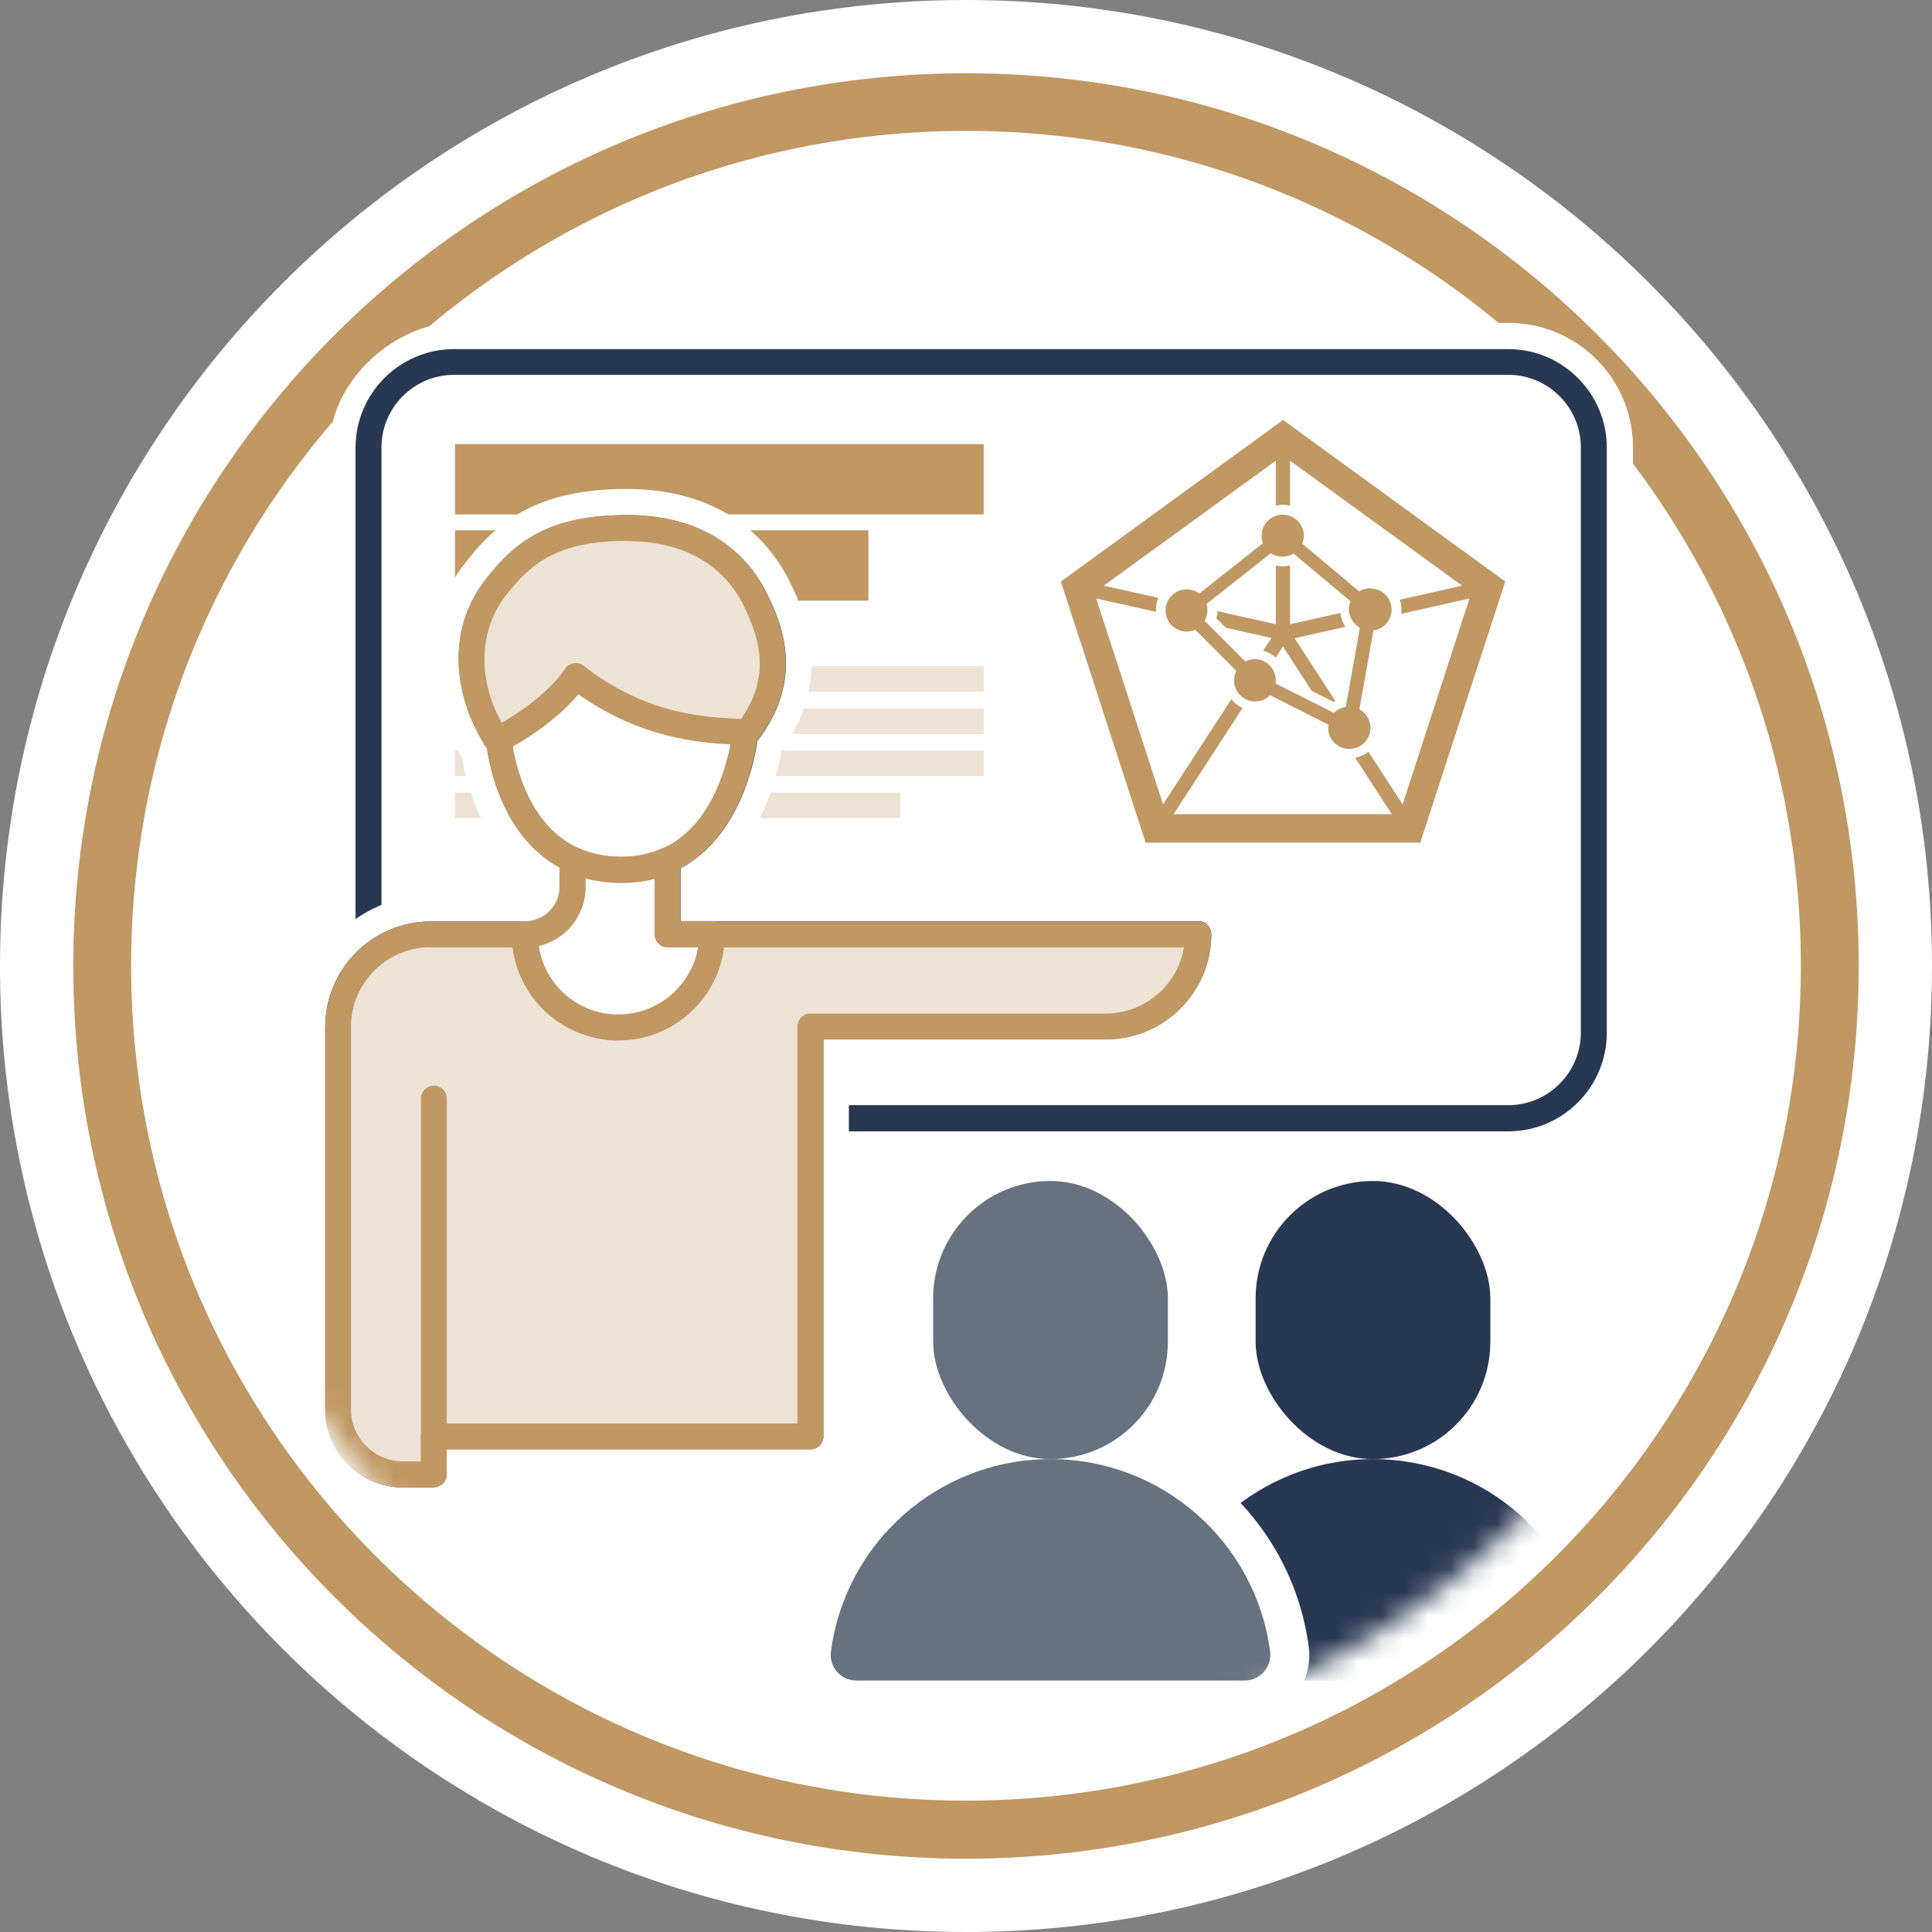 <?xml version="1.0" encoding="UTF-8"?> <svg xmlns="http://www.w3.org/2000/svg" xmlns:xlink="http://www.w3.org/1999/xlink" id="Layer_2" viewBox="0 0 84.12 84.12"><rect x="0" y="0" width="84.12" height="84.12" fill="#808080" stroke="none"/><defs><style> .cls-1 { fill: #c09864; } .cls-2 { fill: #fff; } .cls-3 { mask: url(#mask); } .cls-4 { fill: #ede2d4; } .cls-5 { fill: #677280; } .cls-6 { fill: #293851; } </style><mask id="mask" x="6.66" y="7.84" width="74.04" height="68.44" maskUnits="userSpaceOnUse"><g><path class="cls-2" d="M76.12,42.03v.05c-.02,18.88-15.32,34.18-34.2,34.19-18.9.02-34.23-15.29-34.24-34.19-.02-18.9,15.29-34.23,34.2-34.25,18.9-.02,34.23,15.3,34.24,34.2Z"></path><rect class="cls-2" x="6.66" y="10.3" width="74.04" height="22.79"></rect></g></mask></defs><g id="Design"><g><g><path class="cls-2" d="M84.12,42.06C84.12,18.83,65.29,0,42.06,0S0,18.83,0,42.06s18.83,42.06,42.06,42.06,42.06-18.83,42.06-42.06"></path><path class="cls-1" d="M42.09,78.4c-20.07.02-36.36-16.25-36.38-36.32-.02-20.08,16.25-36.36,36.32-36.38,20.07-.02,36.36,16.25,36.38,36.32v.06c-.02,20.05-16.27,36.3-36.32,36.32M42.09,3.19c-21.47-.01-38.88,17.37-38.9,38.84-.02,21.47,17.37,38.88,38.84,38.9,21.47.01,38.88-17.37,38.9-38.84h0c.02-21.47-17.36-38.88-38.82-38.9h-.02Z"></path></g><g class="cls-3"><g><rect class="cls-2" x="24.56" y="3.85" width="36.32" height="56.75" rx="5.42" ry="5.42" transform="translate(74.95 -10.5) rotate(90)"></rect><path class="cls-2" d="M51.32,74.87c-.81,0-1.57-.35-2.1-.95-.54-.61-.78-1.42-.68-2.23.5-3.79,2.87-7.02,6.23-8.67-1.13-1.24-1.79-2.87-1.79-4.59v-1.89c0-3.75,3.05-6.8,6.8-6.8s6.8,3.05,6.8,6.8v1.89c0,1.72-.66,3.35-1.79,4.59,3.36,1.66,5.73,4.89,6.23,8.67.11.81-.14,1.62-.68,2.23-.53.61-1.3.95-2.1.95h-16.92Z"></path><rect class="cls-6" x="54.67" y="51.42" width="10.22" height="12.11" rx="5.11" ry="5.11"></rect><path class="cls-6" d="M68.24,73.17c.68,0,1.19-.6,1.1-1.27-.62-4.73-4.67-8.37-9.56-8.37h0c-4.9,0-8.94,3.65-9.56,8.37-.09.67.42,1.27,1.1,1.27h16.92Z"></path><path class="cls-2" d="M37.28,74.87c-.81,0-1.57-.35-2.11-.95-.54-.61-.78-1.42-.67-2.23.5-3.79,2.87-7.02,6.23-8.67-1.13-1.24-1.79-2.87-1.79-4.59v-1.89c0-3.75,3.05-6.8,6.8-6.8s6.8,3.05,6.8,6.8v1.89c0,1.72-.66,3.35-1.79,4.59,3.36,1.66,5.73,4.89,6.23,8.67.11.81-.14,1.62-.67,2.23-.53.61-1.3.95-2.11.95h-16.92Z"></path><g><rect class="cls-2" x="16.04" y="15.76" width="53.36" height="32.94" rx="3.73" ry="3.73"></rect><path class="cls-6" d="M65.68,49.26H19.77c-2.37,0-4.29-1.93-4.29-4.29v-25.48c0-2.37,1.93-4.29,4.29-4.29h45.9c2.37,0,4.29,1.93,4.29,4.29v25.48c0,2.37-1.93,4.29-4.29,4.29ZM19.77,16.32c-1.74,0-3.16,1.42-3.16,3.16v25.48c0,1.74,1.42,3.16,3.16,3.16h45.9c1.74,0,3.16-1.42,3.16-3.16v-25.48c0-1.74-1.42-3.16-3.16-3.16H19.77Z"></path></g><rect class="cls-1" x="19.81" y="19.34" width="23.02" height="3.06"></rect><rect class="cls-4" x="19.81" y="29.01" width="23.02" height="1.11"></rect><rect class="cls-4" x="19.81" y="30.85" width="23.02" height="1.11"></rect><rect class="cls-4" x="19.81" y="32.68" width="23.02" height="1.11"></rect><rect class="cls-4" x="19.81" y="34.51" width="19.39" height="1.11"></rect><rect class="cls-1" x="19.81" y="23.09" width="18" height="3.06"></rect><path class="cls-2" d="M17.55,65.9c-2.5,0-4.53-2.03-4.53-4.53v-16.65c0-3.16,2.57-5.73,5.72-5.73h4.11c.21,0,.38-.17.38-.38v-.21c-2.24-1.58-2.92-4.26-3.12-5.41-1.72-2.82-1.72-5.98.01-8.3,1.52-2.04,3.32-3.4,7.18-3.4,4.48,0,6.39,2.58,7.12,4.11.54,1.11,1.95,4.03-.39,7.29-.22,1.25-.95,4.12-3.29,5.74v.54h21.42c.93,0,1.69.76,1.69,1.69,0,3.15-2.56,5.71-5.71,5.71h-11.18v16.16c0,.93-.76,1.69-1.69,1.69h-14.71c-.02.92-.77,1.66-1.69,1.66h-1.33Z"></path><g><path class="cls-2" d="M31.01,40.68h-1.94v-3.22c2.97-1.33,3.38-5.46,3.38-5.46l-.08-.13c.07,0,.13.01.19.02,1.76-2.31,1.07-4.28.36-5.75-.7-1.46-2.32-3.15-5.59-3.15s-4.63,1.12-5.82,2.72c-1.19,1.6-1.42,4.05.15,6.53.07-.03.14-.07.2-.11l-.1.23s.34,3.78,3.19,5.08v1.18c0,1.15-.93,2.07-2.07,2.07h-4.11c-2.22,0-4.03,1.81-4.03,4.04v16.65c0,1.57,1.26,2.83,2.83,2.83h1.33v-1.66h16.4v-17.85h12.87c2.21,0,4.01-1.8,4.01-4.01h-21.17Z"></path><path class="cls-6" d="M18.89,64.77h-1.33c-1.87,0-3.4-1.52-3.4-3.4v-16.65c0-2.54,2.06-4.6,4.6-4.6h4.11c.83,0,1.51-.68,1.51-1.51v-.83c-2.49-1.36-3.06-4.41-3.17-5.19-.01-.02-.03-.03-.04-.05-1.55-2.44-1.6-5.19-.12-7.17,1.36-1.82,2.88-2.94,6.27-2.94,3.86,0,5.48,2.17,6.1,3.47.51,1.06,1.71,3.54-.42,6.33,0,0-.01.02-.02.02-.12.85-.75,4.16-3.35,5.56v2.3h22.55c.31,0,.56.25.56.56,0,2.52-2.05,4.58-4.58,4.58h-12.31v17.29c0,.31-.25.56-.56.56h-15.84v1.09c0,.31-.25.56-.56.56ZM18.75,41.24c-1.91,0-3.47,1.56-3.47,3.47v16.65c0,1.25,1.02,2.27,2.27,2.27h.77v-1.09c0-.31.25-.56.56-.56h15.84v-17.29c0-.31.25-.56.56-.56h12.87c1.71,0,3.13-1.25,3.4-2.88h-22.5c-.31,0-.56-.25-.56-.56v-3.22c0-.22.13-.43.33-.52,2.31-1.03,2.9-4.06,3.02-4.83-.09-.17-.08-.38.03-.55.09-.14.23-.23.39-.26,1.3-1.87.84-3.47.13-4.93-.51-1.06-1.84-2.83-5.09-2.83-2.94,0-4.19.91-5.37,2.49-.88,1.18-1.33,3.23-.05,5.52.11.01.21.06.3.13.19.16.25.42.16.65l-.04.09c.09.64.62,3.47,2.85,4.48.2.09.33.29.33.51v1.18c0,1.45-1.18,2.64-2.64,2.64h-4.11Z"></path></g><g><g><path class="cls-4" d="M52.18,40.68c0,2.22-1.8,4.01-4.01,4.01h-12.87v17.85h-16.4v1.66h-1.33c-1.57,0-2.83-1.26-2.83-2.83v-16.65c0-2.23,1.81-4.04,4.03-4.04h4.11c0,2.24,1.81,4.05,4.05,4.05h.04c2.24,0,4.05-1.81,4.05-4.05h21.17Z"></path><path class="cls-1" d="M18.89,64.77h-1.33c-1.87,0-3.4-1.52-3.4-3.4v-16.65c0-2.54,2.06-4.6,4.6-4.6h4.11c.31,0,.56.25.56.56,0,1.92,1.57,3.49,3.49,3.49s3.53-1.57,3.53-3.49c0-.31.25-.56.56-.56h21.17c.31,0,.56.25.56.56,0,2.52-2.05,4.58-4.58,4.58h-12.31v17.29c0,.31-.25.56-.56.56h-15.84v1.09c0,.31-.25.56-.56.56ZM18.75,41.24c-1.91,0-3.47,1.56-3.47,3.47v16.65c0,1.25,1.02,2.27,2.27,2.27h.77v-1.09c0-.31.25-.56.56-.56h15.84v-17.29c0-.31.25-.56.56-.56h12.87c1.71,0,3.13-1.25,3.4-2.88h-20.03c-.28,2.28-2.23,4.05-4.58,4.05s-4.34-1.77-4.62-4.05h-3.58Z"></path></g><g><path class="cls-2" d="M32.44,32s-.4,4.14-3.38,5.46c-.57.25-1.23.41-2,.41-.83,0-1.54-.16-2.13-.44-2.85-1.3-3.19-5.08-3.19-5.08l.1-.23c2.45-1.32,3.23-2.69,3.23-2.69,3.12,2.43,6.09,2.35,7.29,2.44l.08.13Z"></path><path class="cls-1" d="M27.06,38.43c-.87,0-1.67-.17-2.37-.49-3.1-1.42-3.5-5.37-3.51-5.54,0-.09,0-.18.04-.27l.1-.23c.05-.12.14-.22.25-.28,2.25-1.21,3.01-2.47,3.01-2.48.08-.14.22-.24.38-.27.16-.03.32,0,.45.11,2.7,2.1,5.24,2.23,6.6,2.3.14,0,.27.01.38.02.18.01.35.11.44.27l.08.13c.06.1.09.23.08.35-.02.18-.47,4.48-3.71,5.93-.68.3-1.43.46-2.23.46ZM22.33,32.5c.12.75.68,3.43,2.84,4.42.56.26,1.19.39,1.89.39.64,0,1.24-.12,1.77-.36,2.09-.93,2.78-3.49,2.97-4.54-1.36-.07-3.91-.27-6.62-2.18-.44.53-1.33,1.41-2.86,2.28Z"></path></g><g><path class="cls-4" d="M32.55,31.89c-.06,0-.12-.01-.19-.02-1.2-.08-4.17-.01-7.29-2.44,0,0-.78,1.37-3.23,2.69-.06.04-.13.07-.2.11-1.57-2.48-1.34-4.93-.15-6.53,1.19-1.6,2.55-2.72,5.82-2.72s4.89,1.69,5.59,3.15c.71,1.46,1.4,3.44-.36,5.75Z"></path><path class="cls-1" d="M21.64,32.79c-.19,0-.37-.09-.48-.26-1.55-2.44-1.6-5.19-.12-7.17,1.36-1.82,2.88-2.94,6.27-2.94,3.86,0,5.48,2.17,6.1,3.47.51,1.06,1.71,3.54-.42,6.33-.12.16-.31.24-.5.22l-.18-.02c-.1,0-.22-.01-.35-.02-1.31-.07-3.96-.21-6.77-2.19-.47.56-1.41,1.5-3.09,2.4-.04.03-.12.07-.21.11-.08.04-.17.06-.26.06ZM27.31,23.55c-2.94,0-4.19.91-5.37,2.49-.87,1.17-1.32,3.18-.1,5.43,2.04-1.17,2.73-2.31,2.74-2.32.08-.14.22-.24.38-.27.16-.03.32,0,.45.11,2.7,2.1,5.24,2.23,6.6,2.3.09,0,.18,0,.26.01,1.29-1.86.82-3.46.12-4.91-.51-1.06-1.84-2.83-5.09-2.83Z"></path></g><path class="cls-1" d="M18.89,63.11c-.31,0-.56-.25-.56-.56v-14.72c0-.31.25-.56.56-.56s.56.25.56.56v14.72c0,.31-.25.56-.56.56Z"></path><g><path class="cls-2" d="M31.01,40.68c0,2.24-1.81,4.05-4.05,4.05h-.04c-2.24,0-4.05-1.81-4.05-4.05,1.15,0,2.07-.93,2.07-2.07v-1.18c.59.28,1.3.44,2.13.44.77,0,1.43-.15,2-.41v3.22h1.94Z"></path><path class="cls-1" d="M26.95,45.3c-2.59,0-4.66-2.07-4.66-4.62,0-.31.25-.56.56-.56.83,0,1.51-.68,1.51-1.51v-1.18c0-.19.1-.37.26-.48.16-.1.37-.12.54-.04.55.26,1.19.39,1.89.39.64,0,1.24-.12,1.77-.36.17-.08.38-.06.54.04s.26.28.26.47v2.65h1.38c.31,0,.56.25.56.56,0,2.55-2.07,4.62-4.62,4.62ZM23.46,41.18c.24,1.69,1.7,2.99,3.45,2.99s3.21-1.27,3.48-2.92h-1.33c-.31,0-.56-.25-.56-.56v-2.42c-.96.25-2.07.23-3-.02v.37c0,1.25-.87,2.3-2.04,2.57Z"></path></g></g><rect class="cls-5" x="40.63" y="51.42" width="10.22" height="12.11" rx="5.11" ry="5.11"></rect><path class="cls-5" d="M54.2,73.17c.68,0,1.19-.6,1.1-1.27-.62-4.73-4.67-8.37-9.56-8.37h0c-4.9,0-8.94,3.65-9.56,8.37-.09.67.42,1.27,1.1,1.27h16.92Z"></path><g><path class="cls-1" d="M58.35,26.69l-2.18.49v-2.56c-.2.05-.42.05-.62,0v2.56l-2.54-.57c0,.11-.02.21-.05.31l.41.41,1.99.45-.36.55c.21.06.39.16.55.3l.31-.48,1.25,1.93.95.48s.05-.03.08-.04l-1.77-2.73,2.21-.5c-.12-.17-.19-.38-.22-.59Z"></path><path class="cls-1" d="M55.86,18.29l-9.67,7.03,3.69,11.37h11.96l3.7-11.37-9.67-7.03ZM61.07,35.02l-1.49-2.29c-.16.13-.36.22-.57.27l1.59,2.45h-9.5l3-4.62c-.19-.09-.36-.22-.49-.38l-2.97,4.57-2.91-8.96,2.6.58s0-.05,0-.08c0-.19.04-.37.11-.53l-2.38-.53,7.49-5.44v1.96c.1-.02.2-.04.31-.04s.21.01.31.04v-1.96l7.49,5.44-2.71.61c.04.13.07.27.07.42,0,.07,0,.14-.02.2l2.98-.67-2.91,8.96Z"></path><path class="cls-1" d="M59.66,25.61c-.18,0-.34.05-.48.14l-2.48-2.08c.04-.11.07-.22.07-.34,0-.51-.41-.92-.92-.92s-.92.41-.92.92c0,.11.02.22.06.32l-2.77,2.19c-.15-.11-.34-.18-.55-.18-.51,0-.92.41-.92.92s.41.92.92.92c.13,0,.26-.03.37-.08l1.79,1.79c-.06.12-.1.27-.1.41,0,.51.41.92.92.92.25,0,.48-.1.65-.27l2.54,1.28s-.01.09-.01.14c0,.51.41.92.92.92s.92-.41.92-.92c0-.35-.2-.65-.48-.81l.61-3.43c.45-.06.79-.45.79-.91,0-.51-.41-.92-.92-.92ZM58.6,30.78c-.2.03-.38.12-.52.26l-2.54-1.28s.01-.09.01-.14c0-.51-.41-.92-.92-.92-.15,0-.29.04-.41.1l-1.77-1.77c.08-.13.12-.29.12-.46,0-.09-.01-.18-.04-.27l2.8-2.21c.15.1.32.15.51.15.18,0,.34-.05.48-.14l2.48,2.08c-.04.11-.07.22-.07.34,0,.35.2.65.48.81l-.61,3.43Z"></path></g></g></g></g></g></svg> 